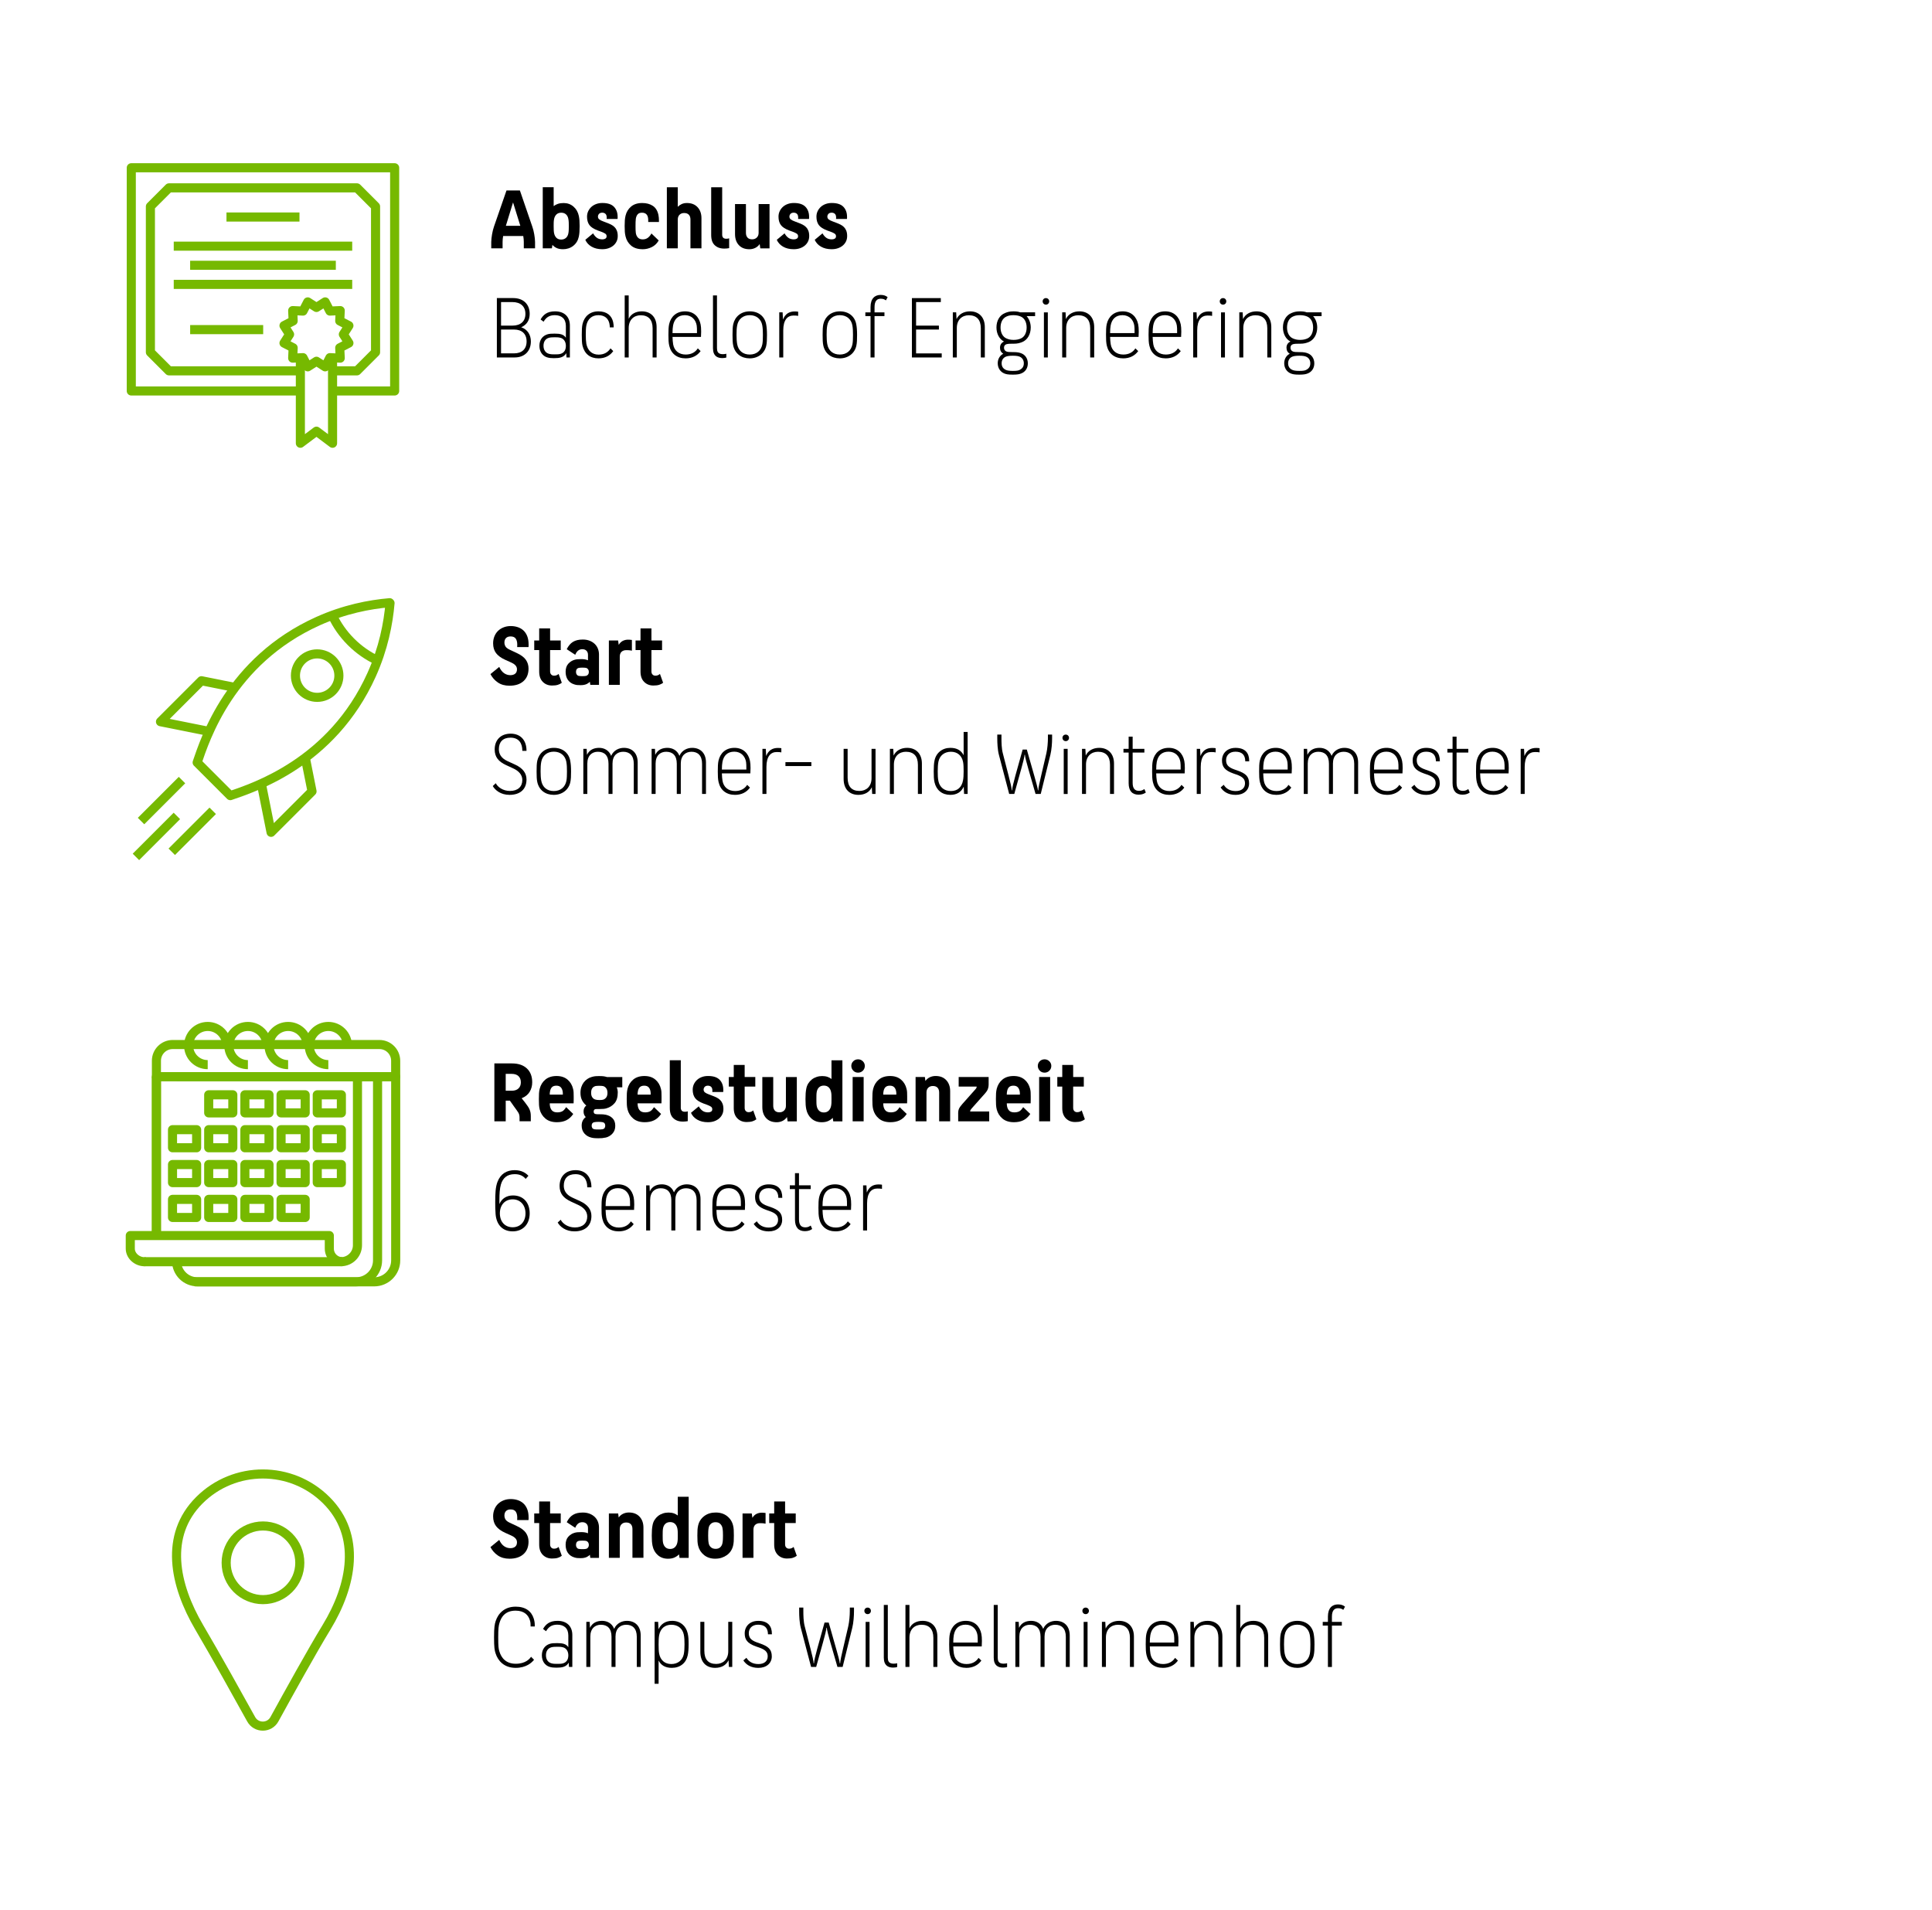 <?xml version="1.0" encoding="UTF-8"?>
<svg id="Ebene_2" data-name="Ebene 2" xmlns="http://www.w3.org/2000/svg" viewBox="0 0 850 840">
  <defs>
    <style>
      .cls-1, .cls-2 {
        fill: #fff;
      }

      .cls-2, .cls-3 {
        stroke: #76b900;
        stroke-linejoin: round;
        stroke-width: 4px;
      }

      .cls-3 {
        fill: none;
      }
    </style>
  </defs>
  <rect class="cls-1" width="1700" height="840"/>
  <g>
    <rect class="cls-2" x="57.76" y="73.79" width="115.87" height="98.18"/>
    <path class="cls-2" d="m66.17,154.94v-64.13l8.18-8.18h82.7c3.2,3.2,4.99,4.99,8.18,8.18v64.13l-8.18,8.18h-82.7c-3.2-3.2-4.99-4.99-8.18-8.18Z"/>
    <polygon class="cls-2" points="146.31 194.97 139.23 189.66 132.15 194.97 132.15 156.93 146.31 156.93 146.31 194.97"/>
    <polygon class="cls-2" points="139.23 135.24 143.06 132.79 145.14 136.83 149.69 136.62 149.47 141.16 153.51 143.24 151.06 147.07 153.51 150.9 149.47 152.99 149.69 157.53 145.14 157.32 143.06 161.36 139.23 158.9 135.4 161.36 133.31 157.32 128.77 157.53 128.98 152.99 124.95 150.9 127.4 147.07 124.95 143.24 128.98 141.16 128.77 136.62 133.31 136.83 135.4 132.79 139.23 135.24"/>
    <line class="cls-3" x1="76.44" y1="108.28" x2="154.96" y2="108.28"/>
    <line class="cls-3" x1="83.65" y1="116.69" x2="147.75" y2="116.69"/>
    <line class="cls-3" x1="83.66" y1="144.99" x2="115.79" y2="144.99"/>
    <line class="cls-3" x1="99.64" y1="95.46" x2="131.76" y2="95.46"/>
    <line class="cls-3" x1="76.44" y1="125.09" x2="154.96" y2="125.09"/>
  </g>
  <g>
    <path class="cls-3" d="m101.32,349.97c10.07-3.48,44.71-14.41,62.17-53.16,5.21-11.56,7.34-22.56,8.11-31.54l-.16-.16c-8.98.77-19.97,2.9-31.54,8.11-38.75,17.46-49.68,52.1-53.16,62.17l14.58,14.58h0Z"/>
    <g>
      <polyline class="cls-3" points="103.54 302.42 88.63 299.43 70.61 317.45 92.13 321.76"/>
      <polyline class="cls-3" points="114.96 344.59 119.26 366.11 137.28 348.09 134.3 333.18"/>
    </g>
    <g>
      <line class="cls-3" x1="77.82" y1="358.9" x2="59.8" y2="376.92"/>
      <line class="cls-3" x1="93.59" y1="356.65" x2="75.57" y2="374.67"/>
      <line class="cls-3" x1="80.07" y1="343.13" x2="62.05" y2="361.15"/>
    </g>
    <circle class="cls-3" cx="139.54" cy="297.18" r="9.56"/>
    <path class="cls-3" d="m146.21,270.66c1.98,4.22,4.71,8.17,8.2,11.66s7.44,6.22,11.66,8.2"/>
  </g>
  <g>
    <path class="cls-3" d="m75.96,459.45h90.98c3.94,0,7.14,3.2,7.14,7.14v7.01h-105.26v-7.01c0-3.94,3.2-7.14,7.14-7.14Z"/>
    <path class="cls-3" d="m63.51,554.98h86.49c4.02,0,7.27-3.26,7.27-7.27v-74.1h-88.45v69.88"/>
    <path class="cls-3" d="m85.63,563.83h79.02c5.21,0,9.44-4.22,9.44-9.44v-80.79h-88.45"/>
    <path class="cls-3" d="m77.66,554.61c0,5.09,4.12,9.21,9.21,9.21h69.8c5.21,0,9.44-4.22,9.44-9.44v-80.79h-88.45"/>
    <g>
      <rect class="cls-3" x="91.82" y="481.56" width="10.61" height="7.96"/>
      <rect class="cls-3" x="107.74" y="481.56" width="10.61" height="7.96"/>
      <rect class="cls-3" x="123.66" y="481.56" width="10.61" height="7.96"/>
      <rect class="cls-3" x="139.58" y="481.56" width="10.61" height="7.96"/>
    </g>
    <g>
      <rect class="cls-3" x="75.9" y="496.9" width="10.61" height="7.96"/>
      <rect class="cls-3" x="91.82" y="496.9" width="10.61" height="7.96"/>
      <rect class="cls-3" x="107.74" y="496.9" width="10.61" height="7.96"/>
      <rect class="cls-3" x="123.66" y="496.9" width="10.61" height="7.96"/>
      <rect class="cls-3" x="139.58" y="496.9" width="10.61" height="7.96"/>
    </g>
    <g>
      <rect class="cls-3" x="75.9" y="512.23" width="10.61" height="7.96"/>
      <rect class="cls-3" x="91.82" y="512.23" width="10.61" height="7.96"/>
      <rect class="cls-3" x="107.74" y="512.23" width="10.61" height="7.96"/>
      <rect class="cls-3" x="123.66" y="512.23" width="10.61" height="7.96"/>
      <rect class="cls-3" x="139.58" y="512.23" width="10.61" height="7.96"/>
    </g>
    <g>
      <rect class="cls-3" x="75.9" y="527.56" width="10.61" height="7.96"/>
      <rect class="cls-3" x="91.82" y="527.56" width="10.61" height="7.96"/>
      <rect class="cls-3" x="107.74" y="527.56" width="10.61" height="7.96"/>
      <rect class="cls-3" x="123.66" y="527.56" width="10.61" height="7.96"/>
    </g>
    <path class="cls-3" d="m63.07,554.98h.44c-3.18,0-6.19-2.57-6.19-5.75v-5.75h87.57v5.75c0,3.18,2.57,5.75,5.75,5.75h0"/>
    <line class="cls-3" x1="68.82" y1="473.6" x2="68.82" y2="543.48"/>
    <path class="cls-3" d="m91.38,468.3c-4.64,0-8.4-3.76-8.4-8.4s3.76-8.4,8.4-8.4,8.4,3.76,8.4,8.4"/>
    <path class="cls-3" d="m109.07,468.3c-4.64,0-8.4-3.76-8.4-8.4s3.76-8.4,8.4-8.4,8.4,3.76,8.4,8.4"/>
    <path class="cls-3" d="m126.76,468.3c-4.64,0-8.4-3.76-8.4-8.4s3.76-8.4,8.4-8.4,8.4,3.76,8.4,8.4"/>
    <path class="cls-3" d="m144.45,468.3c-4.64,0-8.4-3.76-8.4-8.4s3.76-8.4,8.4-8.4,8.4,3.76,8.4,8.4"/>
  </g>
  <g>
    <path class="cls-3" d="m143.61,659.93h0c15.44,15.44,11.37,37.28,0,55.93-6.28,10.3-16.67,29.07-22.87,40.36-2.21,4.04-8,4.05-10.23.02-5.83-10.54-15.47-27.86-22.83-40.38-11.07-18.83-15.44-40.48,0-55.93h0c15.44-15.44,40.48-15.44,55.93,0h0Z"/>
    <circle class="cls-3" cx="115.7" cy="687.42" r="16.2"/>
  </g>
  <g>
    <path d="m221.12,109.23h-4.99v-2.81c0-.47.03-.99.1-1.56.06-.57.15-1.16.25-1.77.1-.61.23-1.21.37-1.79.14-.58.31-1.14.49-1.66l5.5-15.87h5.89l5.46,15.91c.18.49.34,1.03.49,1.62.14.58.27,1.18.37,1.79.1.61.19,1.2.25,1.77.06.57.1,1.09.1,1.56v2.81h-4.95v-2.81c0-.36-.02-.78-.06-1.25-.04-.47-.1-.92-.18-1.36h-8.85c-.08.44-.14.9-.18,1.36-.04.47-.06.88-.06,1.25v2.81Zm4.6-20.2l-3.16,10.3h6.36l-3.2-10.3Z"/>
    <path d="m247.64,109.62c-1.09,0-2.01-.18-2.75-.53-.74-.35-1.36-.81-1.85-1.38l-.23,1.52h-4.02v-26.87h4.8v8.31c.52-.42,1.14-.75,1.85-.99.71-.25,1.55-.37,2.52-.37,1.72,0,3.17.53,4.37,1.58,1.2,1.05,1.98,2.42,2.34,4.11.13.68.22,1.32.27,1.93.05.61.08,1.45.08,2.52s-.03,1.94-.08,2.61c-.05.68-.14,1.34-.27,1.99-.36,1.72-1.18,3.07-2.46,4.08-1.27,1-2.8,1.5-4.56,1.5Zm-.74-4.25c.86,0,1.56-.25,2.11-.74.55-.49.9-1.17,1.05-2.03.08-.39.13-.86.16-1.4.03-.55.04-1.12.04-1.72s-.01-1.18-.04-1.75c-.03-.57-.09-1.08-.19-1.52-.16-.81-.5-1.45-1.03-1.93-.53-.48-1.23-.72-2.09-.72s-1.55.25-2.07.74c-.52.49-.87,1.14-1.05,1.95-.1.49-.16,1.01-.18,1.54-.01.53-.02,1.1-.02,1.7s.01,1.2.04,1.81c.03.61.09,1.1.19,1.46.18.78.53,1.41,1.03,1.89.51.48,1.19.72,2.05.72Z"/>
    <path d="m266.91,97.96c.7.26,1.35.54,1.95.84.6.3,1.11.67,1.54,1.11.43.44.77.97,1.01,1.6s.37,1.39.37,2.3c0,.86-.16,1.64-.49,2.34-.33.7-.79,1.31-1.4,1.83-.61.52-1.33.92-2.16,1.21s-1.75.43-2.77.43c-1.82,0-3.37-.37-4.66-1.11-1.29-.74-2.22-1.75-2.79-3.02l3.43-2.85c.47.86,1.03,1.51,1.68,1.97.65.46,1.46.68,2.42.68.52,0,.96-.11,1.31-.33.35-.22.53-.57.53-1.03,0-.49-.18-.87-.55-1.13-.36-.26-.96-.55-1.79-.86l-1.52-.55c-1.79-.68-3.04-1.48-3.72-2.42-.69-.94-1.03-2.16-1.03-3.67,0-.86.17-1.65.51-2.38.34-.73.81-1.37,1.4-1.91s1.31-.97,2.13-1.27c.82-.3,1.72-.45,2.71-.45,2.34,0,4.04.56,5.11,1.68,1.07,1.12,1.6,2.59,1.6,4.41v.47c0,.16-.01.31-.04.47h-4.8c.03-.18.04-.38.04-.58,0-.78-.18-1.34-.55-1.68-.36-.34-.85-.51-1.44-.51s-1.09.18-1.4.53-.47.75-.47,1.19c0,.52.2.94.6,1.25.4.31,1.01.61,1.81.9l1.44.55Z"/>
    <path d="m282.7,109.62c-2.11,0-3.78-.53-5.03-1.58-1.25-1.05-2.07-2.41-2.46-4.08-.16-.65-.26-1.3-.31-1.95-.05-.65-.08-1.51-.08-2.57s.03-1.92.08-2.57c.05-.65.16-1.31.31-1.99.39-1.64,1.2-2.98,2.44-4.02,1.23-1.04,2.87-1.56,4.89-1.56,1.87,0,3.43.42,4.68,1.25,1.25.83,2.07,2.16,2.46,3.98.16.78.23,1.63.23,2.54v.58h-4.72v-.9c0-.1-.01-.31-.04-.62-.18-1.72-1.09-2.57-2.73-2.57-.83,0-1.46.24-1.87.72-.42.48-.69,1.14-.82,1.97-.05.36-.08.85-.1,1.44-.01.6-.02,1.18-.02,1.75s0,1.16.02,1.68c.01.52.04.96.1,1.33.13.86.44,1.55.94,2.07.49.52,1.2.78,2.11.78s1.68-.25,2.3-.74c.62-.49,1.13-1.12,1.52-1.87l3.2,3.08c-.73,1.3-1.74,2.27-3.02,2.91-1.29.64-2.65.96-4.08.96Z"/>
    <path d="m298.19,109.23h-4.8v-26.87h4.8v8.62c.44-.47.99-.86,1.66-1.19.66-.32,1.45-.49,2.36-.49,1.98,0,3.54.61,4.68,1.83,1.14,1.22,1.72,2.83,1.72,4.84v13.26h-4.84v-12.64c0-.91-.23-1.62-.7-2.13-.47-.51-1.16-.76-2.07-.76-.83,0-1.51.25-2.03.76-.52.51-.78,1.22-.78,2.13v12.64Z"/>
    <path d="m317.72,103.27c0,.42.09.77.27,1.05.26.47.78.7,1.56.7.29,0,.53-.02.74-.06.21-.04.38-.08.51-.14v4.33c-.29.05-.62.1-1.01.14s-.77.06-1.13.06c-1.33,0-2.44-.27-3.33-.82-.9-.55-1.54-1.27-1.93-2.18-.18-.44-.31-.92-.39-1.42-.08-.51-.12-1.02-.12-1.54v-21.02h4.84v20.9Z"/>
    <path d="m334.22,107.36c-.52.75-1.18,1.32-1.97,1.7-.79.38-1.64.57-2.55.57-1.98,0-3.52-.6-4.64-1.81-1.12-1.21-1.68-2.84-1.68-4.89v-13.18h4.8v12.67c0,.86.23,1.55.68,2.07.45.52,1.14.78,2.05.78.83,0,1.51-.26,2.05-.78.53-.52.8-1.21.8-2.07v-12.67h4.8v19.5h-4.06l-.27-1.87Z"/>
    <path d="m351.15,97.96c.7.26,1.35.54,1.95.84.6.3,1.11.67,1.54,1.11.43.44.77.97,1.01,1.6s.37,1.39.37,2.3c0,.86-.16,1.64-.49,2.34-.33.7-.79,1.31-1.4,1.83-.61.52-1.33.92-2.16,1.21s-1.75.43-2.77.43c-1.82,0-3.37-.37-4.66-1.11-1.29-.74-2.22-1.75-2.79-3.02l3.43-2.85c.47.86,1.03,1.51,1.68,1.97.65.46,1.46.68,2.42.68.52,0,.96-.11,1.31-.33.35-.22.53-.57.53-1.03,0-.49-.18-.87-.55-1.13-.36-.26-.96-.55-1.79-.86l-1.52-.55c-1.79-.68-3.04-1.48-3.72-2.42-.69-.94-1.03-2.16-1.03-3.67,0-.86.17-1.65.51-2.38.34-.73.81-1.37,1.4-1.91s1.31-.97,2.13-1.27c.82-.3,1.72-.45,2.71-.45,2.34,0,4.04.56,5.11,1.68,1.07,1.12,1.6,2.59,1.6,4.41v.47c0,.16-.01.31-.04.47h-4.8c.03-.18.04-.38.04-.58,0-.78-.18-1.34-.55-1.68-.36-.34-.85-.51-1.44-.51s-1.09.18-1.4.53-.47.75-.47,1.19c0,.52.2.94.6,1.25.4.31,1.01.61,1.81.9l1.44.55Z"/>
    <path d="m367.84,97.96c.7.26,1.35.54,1.95.84.6.3,1.11.67,1.54,1.11.43.44.77.97,1.01,1.6s.37,1.39.37,2.3c0,.86-.16,1.64-.49,2.34-.33.7-.79,1.31-1.4,1.83-.61.52-1.33.92-2.16,1.21s-1.75.43-2.77.43c-1.82,0-3.37-.37-4.66-1.11-1.29-.74-2.22-1.75-2.79-3.02l3.43-2.85c.47.86,1.03,1.51,1.68,1.97.65.46,1.46.68,2.42.68.52,0,.96-.11,1.31-.33.35-.22.53-.57.53-1.03,0-.49-.18-.87-.55-1.13-.36-.26-.96-.55-1.79-.86l-1.52-.55c-1.79-.68-3.04-1.48-3.72-2.42-.69-.94-1.03-2.16-1.03-3.67,0-.86.17-1.65.51-2.38.34-.73.81-1.37,1.4-1.91s1.31-.97,2.13-1.27c.82-.3,1.72-.45,2.71-.45,2.34,0,4.04.56,5.11,1.68,1.07,1.12,1.6,2.59,1.6,4.41v.47c0,.16-.01.31-.04.47h-4.8c.03-.18.04-.38.04-.58,0-.78-.18-1.34-.55-1.68-.36-.34-.85-.51-1.44-.51s-1.09.18-1.4.53-.47.75-.47,1.19c0,.52.2.94.6,1.25.4.31,1.01.61,1.81.9l1.44.55Z"/>
    <path d="m218.6,157.23v-26.12h7.16c4.56,0,7.28,2.76,7.28,6.96,0,2.68-1.2,4.76-3.72,5.88,2.8.96,4.24,3.36,4.24,6.24,0,4.24-2.76,7.04-7.12,7.04h-7.84Zm1.84-24.36v10.36h5c3.6,0,5.72-1.88,5.72-5.16s-2.12-5.2-5.72-5.2h-5Zm0,12.08v10.48h5.72c3.4,0,5.52-1.84,5.52-5.24s-2.12-5.24-5.52-5.24h-5.72Z"/>
    <path d="m243.76,157.55c-1.28,0-2.12-.08-3.04-.36-1.96-.6-3.4-2.4-3.4-5.08s1.44-4.4,3.48-5.04c.84-.28,1.88-.32,3.2-.32s2.12.08,2.96.32c.92.28,1.52.76,2,1.48v-5.16c0-3.24-1.96-4.76-4.88-4.76-2.56,0-3.92,1.16-4.92,2.88l-1.32-1c1.16-2,2.8-3.56,6.36-3.56,4.12,0,6.52,2.4,6.52,6.24v14.04h-1.48l-.12-1.88c-.52.92-1.28,1.52-2.28,1.84-.88.28-1.8.36-3.08.36Zm2.92-1.92c1.52-.48,2.28-1.68,2.28-3.52s-.96-3.16-2.36-3.52c-.92-.24-1.6-.24-2.56-.24s-1.92.04-2.56.24c-1.52.44-2.36,1.68-2.36,3.52s.92,3.12,2.4,3.52c.88.24,1.6.24,2.56.24s1.88,0,2.6-.24Z"/>
    <path d="m256.28,152.07c-.28-1.12-.32-2.8-.32-4.76s.04-3.52.32-4.76c.76-3.32,3.2-5.6,7-5.6s5.84,1.92,6.48,4.72c.2.88.24,1.64.24,2.32h-1.72c0-.44-.04-1.2-.2-1.8-.52-2.12-2.04-3.56-4.84-3.56s-4.72,1.68-5.28,4.56c-.2,1-.24,2.56-.24,4.12s.08,2.92.24,3.88c.56,3,2.48,4.8,5.4,4.8,2.4,0,4.12-1.04,5.24-2.76l1.2,1.2c-1.44,2.04-3.64,3.2-6.48,3.2-3.72,0-6.16-2-7.04-5.56Z"/>
    <path d="m276.6,157.23h-1.76v-27.28h1.76v10.28c1.04-2.24,3.28-3.28,5.76-3.28,3.84,0,6.52,2.44,6.52,6.92v13.36h-1.76v-12.84c0-3.8-1.88-5.72-5.24-5.72-2.92,0-5.28,1.92-5.28,5.64v12.92Z"/>
    <path d="m301.64,157.63c-3.8,0-6.4-2.08-7.2-5.56-.32-1.32-.36-2.8-.36-4.76s.04-3.52.32-4.76c.76-3.32,3.2-5.6,7-5.6s6.16,2.36,6.84,5.76c.16.8.24,1.8.24,3.12,0,.72-.04,1.52-.08,2.36h-12.52c.04,1.24.12,2.36.28,3.28.48,2.76,2.52,4.48,5.52,4.48,2.44,0,4.24-1,5.32-2.72l1.24,1.2c-1.48,2.04-3.72,3.2-6.6,3.2Zm-5.76-11.12h10.76v-.68c0-.88,0-2-.12-2.64-.4-2.52-2.2-4.56-5.2-4.56s-4.68,1.76-5.2,4.56c-.16.84-.24,2.04-.24,3.32Z"/>
    <path d="m315.76,154.79c.36.68,1.12,1,2.24,1,.8,0,1.32-.12,1.56-.2v1.68c-.36.12-.96.24-1.76.24-2.12,0-3.2-.84-3.76-2.16-.24-.6-.36-1.44-.36-2.2v-23.2h1.76v23.16c0,.68.08,1.2.32,1.68Z"/>
    <path d="m322.6,152.07c-.28-1.2-.32-2.8-.32-4.76s.04-3.52.32-4.76c.76-3.28,3.44-5.6,7.28-5.6s6.56,2.2,7.2,5.68c.24,1.28.36,2.72.36,4.68s-.04,3.48-.32,4.76c-.72,3.32-3.56,5.56-7.28,5.56s-6.44-2.08-7.24-5.56Zm12.8-.64c.2-1.04.24-2.52.24-4.12s-.04-2.92-.28-4.24c-.52-2.76-2.6-4.44-5.52-4.44s-5,1.72-5.52,4.52c-.24,1.28-.28,2.6-.28,4.16s.08,2.92.28,4.04c.52,2.92,2.56,4.6,5.52,4.6s5-1.68,5.56-4.52Z"/>
    <path d="m342.84,157.23v-19.84h1.48l.16,3.16c1-2.48,2.68-3.56,5.24-3.56.76,0,1.2.08,1.44.12v1.84c-.48-.12-1.12-.16-2.04-.16-2.6,0-4.52,1.84-4.52,6.56v11.88h-1.76Z"/>
    <path d="m362.24,152.07c-.28-1.2-.32-2.8-.32-4.76s.04-3.52.32-4.76c.76-3.28,3.44-5.6,7.28-5.6s6.56,2.2,7.2,5.68c.24,1.28.36,2.72.36,4.68s-.04,3.48-.32,4.76c-.72,3.32-3.56,5.56-7.28,5.56s-6.44-2.08-7.24-5.56Zm12.8-.64c.2-1.04.24-2.52.24-4.12s-.04-2.92-.28-4.24c-.52-2.76-2.6-4.44-5.52-4.44s-5,1.72-5.52,4.52c-.24,1.28-.28,2.6-.28,4.16s.08,2.92.28,4.04c.52,2.92,2.56,4.6,5.52,4.6s5-1.68,5.56-4.52Z"/>
    <path d="m384.76,139.04v18.2h-1.76v-18.2h-2.28v-1.64h2.28v-2.32c0-3.8,1.92-5.36,4.44-5.36,1.44,0,2.36.4,3.08,1l-.76,1.4c-.6-.44-1.16-.72-2.32-.72-1.6,0-2.68,1-2.68,3.72v2.28h4.36v1.64h-4.36Z"/>
    <path d="m401.2,131.12h12.72v1.76h-10.88v10.36h10.04v1.72h-10.04v10.48h11.28v1.8h-13.12v-26.12Z"/>
    <path d="m420.96,157.23h-1.76v-19.84h1.48l.16,2.96c1.04-2.24,3.32-3.4,5.92-3.4,3.8,0,6.52,2.44,6.52,6.92v13.36h-1.76v-12.84c0-3.8-1.88-5.72-5.28-5.72-2.92,0-5.28,1.92-5.28,5.64v12.92Z"/>
    <path d="m445.6,164.79c-2.2,0-2.96-.2-3.76-.52-1.76-.72-2.88-2.4-2.88-4.48,0-1.92.96-3.44,2.44-4.2-.92-.52-1.44-1.44-1.44-2.64,0-1.28.64-2.24,1.76-2.72-2.04-1.04-3.32-3.4-3.32-6.2,0-3,1.4-5.36,3.72-6.32,1.08-.44,2-.76,3.8-.76,1.32,0,2.2.16,2.96.44h6.52v1.68h-3.72c1.12,1.24,1.8,3,1.8,5,0,3-1.48,5.48-3.76,6.4-1.04.4-2,.72-3.8.72h-.76c-1.2,0-1.76.04-2.32.2-.8.24-1.12.84-1.12,1.56,0,.76.36,1.4,1.12,1.68.56.2,1.36.24,2.4.24h.36c2.16,0,2.92.24,3.68.52,1.76.64,2.92,2.32,2.92,4.44s-1.12,3.76-2.92,4.44c-.72.28-1.52.52-3.68.52Zm3.48-15.88c1.72-.72,2.6-2.64,2.6-4.84s-.84-4.08-2.6-4.84c-.84-.36-1.88-.6-3.16-.6-1.36,0-2.28.2-3.12.6-1.76.8-2.6,2.64-2.6,4.84s.92,4.08,2.6,4.8c.8.36,1.76.64,3.12.64s2.32-.24,3.16-.6Zm-.56,13.84c1.36-.64,1.92-1.6,1.92-2.96s-.68-2.44-1.88-2.92c-.48-.2-1.28-.4-2.96-.4s-2.52.2-3.04.4c-1.2.48-1.88,1.56-1.88,2.92s.6,2.36,1.88,2.92c.52.24,1.32.44,3.04.44s2.44-.16,2.92-.4Z"/>
    <path d="m458.72,132.56c0-.8.6-1.44,1.44-1.44s1.44.64,1.44,1.44-.6,1.44-1.44,1.44-1.44-.68-1.44-1.44Zm.56,24.68v-19.84h1.72v19.84h-1.72Z"/>
    <path d="m469.08,157.23h-1.76v-19.84h1.48l.16,2.96c1.04-2.24,3.32-3.4,5.92-3.4,3.8,0,6.52,2.44,6.52,6.92v13.36h-1.76v-12.84c0-3.8-1.88-5.72-5.28-5.72-2.92,0-5.28,1.92-5.28,5.64v12.92Z"/>
    <path d="m494.16,157.63c-3.8,0-6.4-2.08-7.2-5.56-.32-1.32-.36-2.8-.36-4.76s.04-3.52.32-4.76c.76-3.32,3.2-5.6,7-5.6s6.16,2.36,6.84,5.76c.16.8.24,1.8.24,3.12,0,.72-.04,1.52-.08,2.36h-12.52c.04,1.24.12,2.36.28,3.28.48,2.76,2.52,4.48,5.52,4.48,2.44,0,4.24-1,5.32-2.72l1.24,1.2c-1.48,2.04-3.72,3.2-6.6,3.2Zm-5.76-11.12h10.76v-.68c0-.88,0-2-.12-2.64-.4-2.52-2.2-4.56-5.2-4.56s-4.68,1.76-5.2,4.56c-.16.84-.24,2.04-.24,3.32Z"/>
    <path d="m512.88,157.63c-3.8,0-6.4-2.08-7.2-5.56-.32-1.32-.36-2.8-.36-4.76s.04-3.52.32-4.76c.76-3.32,3.2-5.6,7-5.6s6.16,2.36,6.84,5.76c.16.8.24,1.8.24,3.12,0,.72-.04,1.52-.08,2.36h-12.52c.04,1.24.12,2.36.28,3.28.48,2.76,2.52,4.48,5.52,4.48,2.44,0,4.24-1,5.32-2.72l1.24,1.2c-1.48,2.04-3.72,3.2-6.6,3.2Zm-5.76-11.12h10.76v-.68c0-.88,0-2-.12-2.64-.4-2.52-2.2-4.56-5.2-4.56s-4.68,1.76-5.2,4.56c-.16.84-.24,2.04-.24,3.32Z"/>
    <path d="m524.96,157.23v-19.84h1.48l.16,3.16c1-2.48,2.68-3.56,5.24-3.56.76,0,1.2.08,1.44.12v1.84c-.48-.12-1.12-.16-2.04-.16-2.6,0-4.52,1.84-4.52,6.56v11.88h-1.76Z"/>
    <path d="m536.64,132.56c0-.8.6-1.44,1.44-1.44s1.44.64,1.44,1.44-.6,1.44-1.44,1.44-1.44-.68-1.44-1.44Zm.56,24.68v-19.84h1.72v19.84h-1.72Z"/>
    <path d="m547,157.23h-1.76v-19.84h1.48l.16,2.96c1.04-2.24,3.32-3.4,5.92-3.4,3.8,0,6.52,2.44,6.52,6.92v13.36h-1.76v-12.84c0-3.8-1.88-5.72-5.28-5.72-2.92,0-5.28,1.92-5.28,5.64v12.92Z"/>
    <path d="m571.64,164.79c-2.2,0-2.96-.2-3.76-.52-1.76-.72-2.88-2.4-2.88-4.48,0-1.92.96-3.44,2.44-4.2-.92-.52-1.44-1.44-1.44-2.64,0-1.28.64-2.24,1.76-2.72-2.04-1.04-3.32-3.4-3.32-6.2,0-3,1.4-5.36,3.72-6.32,1.08-.44,2-.76,3.8-.76,1.32,0,2.2.16,2.96.44h6.52v1.68h-3.72c1.12,1.24,1.8,3,1.8,5,0,3-1.48,5.48-3.76,6.4-1.04.4-2,.72-3.8.72h-.76c-1.2,0-1.76.04-2.32.2-.8.24-1.12.84-1.12,1.56,0,.76.36,1.4,1.12,1.68.56.2,1.36.24,2.4.24h.36c2.16,0,2.92.24,3.68.52,1.76.64,2.92,2.32,2.92,4.44s-1.12,3.76-2.92,4.44c-.72.28-1.52.52-3.68.52Zm3.48-15.88c1.72-.72,2.6-2.64,2.6-4.84s-.84-4.08-2.6-4.84c-.84-.36-1.88-.6-3.16-.6-1.36,0-2.28.2-3.12.6-1.76.8-2.6,2.64-2.6,4.84s.92,4.08,2.6,4.8c.8.36,1.76.64,3.12.64s2.32-.24,3.16-.6Zm-.56,13.84c1.36-.64,1.92-1.6,1.92-2.96s-.68-2.44-1.88-2.92c-.48-.2-1.28-.4-2.96-.4s-2.52.2-3.04.4c-1.2.48-1.88,1.56-1.88,2.92s.6,2.36,1.88,2.92c.52.24,1.32.44,3.04.44s2.44-.16,2.92-.4Z"/>
  </g>
  <g>
    <path d="m224.13,301.62c-2,0-3.7-.47-5.09-1.42-1.39-.95-2.48-2.18-3.26-3.69l3.86-3.16c.6,1.27,1.31,2.2,2.15,2.77.83.57,1.74.86,2.73.86.91,0,1.62-.22,2.15-.66.52-.44.78-1.08.78-1.91,0-.7-.24-1.3-.72-1.79-.48-.49-1.06-.88-1.74-1.17l-2.69-1.21c-1.85-.83-3.2-1.82-4.06-2.96-.86-1.14-1.29-2.57-1.29-4.29,0-1.12.19-2.15.57-3.08.38-.94.9-1.74,1.58-2.4.68-.66,1.49-1.18,2.46-1.56.96-.38,2.01-.57,3.16-.57,1.04,0,2.03.15,2.98.45.95.3,1.79.77,2.52,1.42.73.65,1.3,1.5,1.72,2.53.42,1.04.62,2.29.62,3.74v.53c0,.17-.01.36-.04.57h-4.99c.03-.36.04-.71.04-1.05,0-1.12-.22-2-.66-2.65-.44-.65-1.2-.98-2.26-.98-.88,0-1.56.24-2.03.72-.47.48-.7,1.14-.7,1.97,0,.6.15,1.16.45,1.68.3.52.9,1,1.81,1.44l3.24,1.52c1.85.86,3.16,1.85,3.94,2.96.78,1.12,1.17,2.41,1.17,3.86,0,2.37-.75,4.21-2.24,5.54-1.5,1.33-3.54,1.99-6.14,1.99Z"/>
    <path d="m245.42,301.23c-.68.21-1.52.31-2.54.31-1.64,0-2.99-.53-4.06-1.6-1.07-1.07-1.6-2.57-1.6-4.52v-9.48h-2.18v-4.21h2.18v-5.3h4.8v5.3h4.68v4.21h-4.68v9.36c0,.6.16,1.07.49,1.4.32.34.75.51,1.27.51.78,0,1.44-.26,1.99-.78l1.4,3.9c-.49.39-1.08.69-1.75.9Z"/>
    <path d="m258.83,300.45c-.34.29-.8.51-1.38.68-.58.17-1.23.25-1.93.25s-1.2-.02-1.58-.06-.77-.12-1.19-.25c-1.25-.36-2.21-1.03-2.89-1.99-.68-.96-1.01-2.16-1.01-3.59s.38-2.65,1.15-3.51c.77-.86,1.68-1.44,2.75-1.75.42-.13.86-.21,1.33-.25s1.04-.06,1.72-.06c1.12,0,2.08.17,2.89.51v-2.38c0-.78-.23-1.39-.68-1.83-.46-.44-1.06-.66-1.81-.66-.68,0-1.27.18-1.77.55-.51.36-.96,1-1.35,1.91l-3.74-2.46c.36-.73.77-1.36,1.21-1.89.44-.53.95-.98,1.52-1.33.57-.35,1.21-.61,1.93-.78.71-.17,1.53-.25,2.44-.25,1.12,0,2.12.18,3,.53s1.63.83,2.24,1.42c.61.6,1.07,1.29,1.38,2.09.31.79.47,1.63.47,2.52v13.38h-3.82l-.2-1.37c-.13.13-.25.24-.35.33-.1.09-.21.18-.31.25Zm-2.61-3.04c.31,0,.61,0,.9-.02.29-.01.53-.05.74-.1.34-.08.62-.27.86-.58s.35-.69.35-1.13c0-.47-.11-.86-.33-1.17-.22-.31-.5-.52-.84-.62-.21-.05-.47-.08-.78-.1-.31-.01-.61-.02-.9-.02s-.58,0-.88.02c-.3.01-.55.05-.76.1-.78.21-1.17.81-1.17,1.79,0,.44.11.82.33,1.13.22.31.5.51.84.58.23.05.49.08.78.1.29.01.57.02.86.02Z"/>
    <path d="m272.68,301.23h-4.8v-19.5h4.06l.27,1.91c.52-.83,1.13-1.42,1.83-1.76.7-.34,1.46-.51,2.26-.51.18,0,.42,0,.72.02.3.01.63.05.99.1v4.72c-.6-.13-1.11-.2-1.52-.21-.42-.01-.75-.02-1.01-.02-.83,0-1.51.24-2.03.72-.52.48-.78,1.22-.78,2.2v12.32Z"/>
    <path d="m290,301.23c-.68.21-1.52.31-2.54.31-1.64,0-2.99-.53-4.06-1.6-1.07-1.07-1.6-2.57-1.6-4.52v-9.48h-2.18v-4.21h2.18v-5.3h4.8v5.3h4.68v4.21h-4.68v9.36c0,.6.16,1.07.49,1.4.32.34.75.51,1.27.51.78,0,1.44-.26,1.99-.78l1.4,3.9c-.49.39-1.08.69-1.75.9Z"/>
    <path d="m216.8,345.75l1.32-1.24c.8,1.6,3.04,3.4,6.24,3.4,3.48,0,5.44-1.88,5.44-4.8,0-2.36-1.64-4.04-4-5.12l-3.12-1.44c-3.36-1.56-5.04-3.56-5.04-6.88,0-4.24,2.72-6.96,7.04-6.96s6.96,2.88,6.96,7.44v.12h-1.84v-.12c0-2.96-1.32-5.68-5.2-5.68-3.36,0-5.12,1.88-5.12,5.08,0,1.76.72,3.84,3.8,5.24l3.4,1.56c3.36,1.56,4.96,3.72,4.96,6.52,0,4.4-2.92,6.76-7.48,6.76-3.84,0-6.32-2.04-7.36-3.88Z"/>
    <path d="m236.4,344.07c-.28-1.2-.32-2.8-.32-4.76s.04-3.52.32-4.76c.76-3.28,3.44-5.6,7.28-5.6s6.56,2.2,7.2,5.68c.24,1.28.36,2.72.36,4.68s-.04,3.48-.32,4.76c-.72,3.32-3.56,5.56-7.28,5.56s-6.44-2.08-7.24-5.56Zm12.8-.64c.2-1.04.24-2.52.24-4.12s-.04-2.92-.28-4.24c-.52-2.76-2.6-4.44-5.52-4.44s-5,1.72-5.52,4.52c-.24,1.28-.28,2.6-.28,4.16s.08,2.92.28,4.04c.52,2.92,2.56,4.6,5.52,4.6s5-1.68,5.56-4.52Z"/>
    <path d="m258.4,349.23h-1.76v-19.84h1.48l.12,2.64c1.12-2.36,3.24-3.08,5.36-3.08s4.32,1,5.28,3.52c1.12-2.56,3.56-3.52,5.6-3.52,3.56,0,6.08,2.24,6.08,6.44v13.84h-1.72v-13.28c0-3.64-1.88-5.28-4.64-5.28-2.6,0-4.72,1.64-4.72,5.2v13.36h-1.76v-13.28c0-3.64-1.8-5.28-4.68-5.28-2.56,0-4.64,1.64-4.64,5.2v13.36Z"/>
    <path d="m288.44,349.23h-1.76v-19.84h1.48l.12,2.64c1.12-2.36,3.24-3.08,5.36-3.08s4.32,1,5.28,3.52c1.12-2.56,3.56-3.52,5.6-3.52,3.56,0,6.08,2.24,6.08,6.44v13.84h-1.72v-13.28c0-3.64-1.88-5.28-4.64-5.28-2.6,0-4.72,1.64-4.72,5.2v13.36h-1.76v-13.28c0-3.64-1.8-5.28-4.68-5.28-2.56,0-4.64,1.64-4.64,5.2v13.36Z"/>
    <path d="m323.36,349.63c-3.8,0-6.4-2.08-7.2-5.56-.32-1.32-.36-2.8-.36-4.76s.04-3.52.32-4.76c.76-3.32,3.2-5.6,7-5.6s6.16,2.36,6.84,5.76c.16.8.24,1.8.24,3.12,0,.72-.04,1.52-.08,2.36h-12.52c.04,1.24.12,2.36.28,3.28.48,2.76,2.52,4.48,5.52,4.48,2.44,0,4.24-1,5.32-2.72l1.24,1.2c-1.48,2.04-3.72,3.2-6.6,3.2Zm-5.76-11.12h10.76v-.68c0-.88,0-2-.12-2.64-.4-2.52-2.2-4.56-5.2-4.56s-4.68,1.76-5.2,4.56c-.16.84-.24,2.04-.24,3.32Z"/>
    <path d="m335.44,349.23v-19.84h1.48l.16,3.16c1-2.48,2.68-3.56,5.24-3.56.76,0,1.2.08,1.44.12v1.84c-.48-.12-1.12-.16-2.04-.16-2.6,0-4.52,1.84-4.52,6.56v11.88h-1.76Z"/>
    <path d="m345.56,335.24h11.4v1.72h-11.4v-1.72Z"/>
    <path d="m383.56,346.27c-1.04,2.24-3.2,3.36-5.92,3.36-3.84,0-6.48-2.44-6.48-7.04v-13.2h1.76v12.68c0,3.92,1.8,5.84,5.2,5.84,2.96,0,5.32-1.92,5.32-5.6v-12.92h1.76v19.84h-1.48l-.16-2.96Z"/>
    <path d="m393.28,349.23h-1.76v-19.84h1.48l.16,2.96c1.04-2.24,3.32-3.4,5.92-3.4,3.8,0,6.52,2.44,6.52,6.92v13.36h-1.76v-12.84c0-3.8-1.88-5.72-5.28-5.72-2.92,0-5.28,1.92-5.28,5.64v12.92Z"/>
    <path d="m424,346.03c-1.04,2.24-2.92,3.6-5.88,3.6-3.64,0-6.16-2.08-6.96-5.48-.32-1.32-.36-2.88-.36-4.84s.08-3.56.36-4.84c.72-3.36,3.44-5.52,6.96-5.52,2.96,0,4.8,1.2,5.84,3.24v-10.24h1.76v27.28h-1.56l-.16-3.2Zm-.32-2.72c.2-.96.28-2.4.28-4s-.04-3.12-.24-4.12c-.56-2.88-2.52-4.52-5.36-4.52s-4.92,1.64-5.48,4.32c-.24,1.12-.32,2.76-.32,4.32s.04,3.08.32,4.32c.56,2.64,2.56,4.32,5.48,4.32s4.76-1.68,5.32-4.64Z"/>
    <path d="m444,349.23l-4.52-17.2c-.6-2.28-.72-5.24-.72-7.28v-1.64h1.84v1.64c0,1.68.04,4.48.6,6.6l2.56,9.92c.68,2.6,1.36,5.4,1.36,6.36h.16c.04-1,.68-3.72,1.4-6.28l3.24-11.64h1.84l3.32,11.68c.72,2.52,1.52,5.4,1.56,6.24h.16c0-1,.64-3.76,1.24-6.32l2.32-9.96c.48-2.12.68-4.92.68-6.6v-1.64h1.84v1.64c0,2.04-.2,5-.76,7.28l-4.24,17.2h-2.28l-3.16-10.96c-.72-2.56-1.52-5.44-1.52-6.28h-.16c0,.8-.76,3.72-1.48,6.28l-3.04,10.96h-2.24Z"/>
    <path d="m467.44,324.56c0-.8.6-1.44,1.44-1.44s1.44.64,1.44,1.44-.6,1.44-1.44,1.44-1.44-.68-1.44-1.44Zm.56,24.68v-19.84h1.72v19.84h-1.72Z"/>
    <path d="m477.8,349.23h-1.76v-19.84h1.48l.16,2.96c1.04-2.24,3.32-3.4,5.92-3.4,3.8,0,6.52,2.44,6.52,6.92v13.36h-1.76v-12.84c0-3.8-1.88-5.72-5.28-5.72-2.92,0-5.28,1.92-5.28,5.64v12.92Z"/>
    <path d="m500.92,349.55c-2.76,0-4.36-1.64-4.36-5.08v-13.44h-2.28v-1.64h2.28v-5.36h1.76v5.36h5.16v1.64h-5.16v13.32c0,2.56,1.04,3.52,2.8,3.52,1.12,0,1.72-.36,2.36-.8l.64,1.52c-.68.52-1.68.96-3.2.96Z"/>
    <path d="m514.44,349.63c-3.8,0-6.4-2.08-7.2-5.56-.32-1.32-.36-2.8-.36-4.76s.04-3.52.32-4.76c.76-3.32,3.2-5.6,7-5.6s6.16,2.36,6.84,5.76c.16.8.24,1.8.24,3.12,0,.72-.04,1.52-.08,2.36h-12.52c.04,1.24.12,2.36.28,3.28.48,2.76,2.52,4.48,5.52,4.48,2.44,0,4.24-1,5.32-2.72l1.24,1.2c-1.48,2.04-3.72,3.2-6.6,3.2Zm-5.76-11.12h10.76v-.68c0-.88,0-2-.12-2.64-.4-2.52-2.2-4.56-5.2-4.56s-4.68,1.76-5.2,4.56c-.16.84-.24,2.04-.24,3.32Z"/>
    <path d="m526.52,349.23v-19.84h1.48l.16,3.16c1-2.48,2.68-3.56,5.24-3.56.76,0,1.2.08,1.44.12v1.84c-.48-.12-1.12-.16-2.04-.16-2.6,0-4.52,1.84-4.52,6.56v11.88h-1.76Z"/>
    <path d="m544.31,338.88c3.64,1.28,5.24,2.56,5.24,5.72,0,2.96-2.32,5.04-5.92,5.04-3.28,0-5.36-1.4-6.6-3.28l1.36-1.16c1,1.64,2.68,2.76,5.28,2.76s4.08-1.32,4.08-3.4c0-1.88-1.04-2.92-3.8-3.88l-1.28-.44c-4-1.4-5.04-3.12-5.04-5.8,0-3.08,2.24-5.48,5.96-5.48,4.32,0,6,2.36,6,5.68v.24h-1.72c-.04-3.04-1.64-4.24-4.36-4.24-2.88,0-4.08,1.88-4.08,3.68,0,1.92.76,3.12,3.72,4.16l1.16.4Z"/>
    <path d="m561.52,349.63c-3.8,0-6.4-2.08-7.2-5.56-.32-1.32-.36-2.8-.36-4.76s.04-3.52.32-4.76c.76-3.32,3.2-5.6,7-5.6s6.16,2.36,6.84,5.76c.16.8.24,1.8.24,3.12,0,.72-.04,1.52-.08,2.36h-12.52c.04,1.24.12,2.36.28,3.28.48,2.76,2.52,4.48,5.52,4.48,2.44,0,4.24-1,5.32-2.72l1.24,1.2c-1.48,2.04-3.72,3.2-6.6,3.2Zm-5.76-11.12h10.76v-.68c0-.88,0-2-.12-2.64-.4-2.52-2.2-4.56-5.2-4.56s-4.68,1.76-5.2,4.56c-.16.84-.24,2.04-.24,3.32Z"/>
    <path d="m575.36,349.23h-1.76v-19.84h1.48l.12,2.64c1.12-2.36,3.24-3.08,5.36-3.08s4.32,1,5.28,3.52c1.12-2.56,3.56-3.52,5.6-3.52,3.56,0,6.08,2.24,6.08,6.44v13.84h-1.72v-13.28c0-3.64-1.88-5.28-4.64-5.28-2.6,0-4.72,1.64-4.72,5.2v13.36h-1.76v-13.28c0-3.64-1.8-5.28-4.68-5.28-2.56,0-4.64,1.64-4.64,5.2v13.36Z"/>
    <path d="m610.27,349.63c-3.8,0-6.4-2.08-7.2-5.56-.32-1.32-.36-2.8-.36-4.76s.04-3.52.32-4.76c.76-3.32,3.2-5.6,7-5.6s6.16,2.36,6.84,5.76c.16.8.24,1.8.24,3.12,0,.72-.04,1.52-.08,2.36h-12.52c.04,1.24.12,2.36.28,3.28.48,2.76,2.52,4.48,5.52,4.48,2.44,0,4.24-1,5.32-2.72l1.24,1.2c-1.48,2.04-3.72,3.2-6.6,3.2Zm-5.76-11.12h10.76v-.68c0-.88,0-2-.12-2.64-.4-2.52-2.2-4.56-5.2-4.56s-4.68,1.76-5.2,4.56c-.16.84-.24,2.04-.24,3.32Z"/>
    <path d="m628.19,338.88c3.64,1.28,5.24,2.56,5.24,5.72,0,2.96-2.32,5.04-5.92,5.04-3.28,0-5.36-1.4-6.6-3.28l1.36-1.16c1,1.64,2.68,2.76,5.28,2.76s4.08-1.32,4.08-3.4c0-1.88-1.04-2.92-3.8-3.88l-1.28-.44c-4-1.4-5.04-3.12-5.04-5.8,0-3.08,2.24-5.48,5.96-5.48,4.32,0,6,2.36,6,5.68v.24h-1.72c-.04-3.04-1.64-4.24-4.36-4.24-2.88,0-4.08,1.88-4.08,3.68,0,1.92.76,3.12,3.72,4.16l1.16.4Z"/>
    <path d="m643.43,349.55c-2.76,0-4.36-1.64-4.36-5.08v-13.44h-2.28v-1.64h2.28v-5.36h1.76v5.36h5.16v1.64h-5.16v13.32c0,2.56,1.04,3.52,2.8,3.52,1.12,0,1.72-.36,2.36-.8l.64,1.52c-.68.52-1.68.96-3.2.96Z"/>
    <path d="m656.95,349.63c-3.8,0-6.4-2.08-7.2-5.56-.32-1.32-.36-2.8-.36-4.76s.04-3.52.32-4.76c.76-3.32,3.2-5.6,7-5.6s6.16,2.36,6.84,5.76c.16.8.24,1.8.24,3.12,0,.72-.04,1.52-.08,2.36h-12.52c.04,1.24.12,2.36.28,3.28.48,2.76,2.52,4.48,5.52,4.48,2.44,0,4.24-1,5.32-2.72l1.24,1.2c-1.48,2.04-3.72,3.2-6.6,3.2Zm-5.76-11.12h10.76v-.68c0-.88,0-2-.12-2.64-.4-2.52-2.2-4.56-5.2-4.56s-4.68,1.76-5.2,4.56c-.16.84-.24,2.04-.24,3.32Z"/>
    <path d="m669.04,349.23v-19.84h1.48l.16,3.16c1-2.48,2.68-3.56,5.24-3.56.76,0,1.2.08,1.44.12v1.84c-.48-.12-1.12-.16-2.04-.16-2.6,0-4.52,1.84-4.52,6.56v11.88h-1.76Z"/>
  </g>
  <g>
    <path d="m217.5,493.23v-25.47h7.76c2.78,0,4.96.74,6.53,2.2,1.57,1.47,2.36,3.5,2.36,6.1,0,1.54-.37,2.93-1.11,4.17-.74,1.25-1.92,2.2-3.53,2.85l1.48,1.87c.49.62.9,1.18,1.23,1.68.33.49.59.97.78,1.42s.33.92.41,1.38c.08.47.12,1,.12,1.6v2.18h-4.95v-1.6c0-.49-.05-.91-.14-1.25-.09-.34-.23-.68-.43-1.01-.19-.34-.44-.7-.74-1.09-.3-.39-.66-.88-1.07-1.48l-1.87-2.65h-1.83v9.09h-4.99Zm7.68-13.46c1.25,0,2.22-.33,2.92-.99s1.05-1.57,1.05-2.71-.35-2.08-1.05-2.73c-.7-.65-1.68-.98-2.92-.98h-2.69v7.41h2.69Z"/>
    <path d="m244.87,473.3c1.98,0,3.58.53,4.82,1.58,1.23,1.05,2.05,2.41,2.44,4.08.13.49.21.99.23,1.48.03.49.04,1.11.04,1.83v1.4c0,.49-.01,1.04-.04,1.64h-10.49c0,.49.04.94.12,1.33.16.83.49,1.48.99,1.95.51.47,1.25.7,2.24.7.78,0,1.46-.14,2.05-.41.58-.27,1.19-.9,1.81-1.89l3.12,3c-.88,1.3-1.91,2.23-3.08,2.79s-2.53.84-4.09.84c-2.11,0-3.8-.53-5.07-1.6-1.27-1.07-2.12-2.42-2.53-4.06-.16-.65-.25-1.3-.29-1.95-.04-.65-.06-1.51-.06-2.57s.02-1.92.06-2.55c.04-.64.14-1.28.29-1.93.42-1.69,1.25-3.05,2.52-4.1,1.26-1.04,2.91-1.56,4.93-1.56Zm-.08,4.25c-.86,0-1.51.22-1.95.66-.44.44-.73,1.08-.86,1.91-.08.36-.12.82-.12,1.37h5.77c0-.36,0-.65-.02-.86-.01-.21-.03-.38-.06-.51-.13-.81-.42-1.44-.86-1.89-.44-.46-1.08-.68-1.91-.68Z"/>
    <path d="m266.44,500.37c-.6.13-1.09.21-1.48.25-.39.04-.96.06-1.72.06-.36,0-.68,0-.94-.02-.26-.01-.51-.03-.74-.04-.23-.01-.47-.04-.7-.08s-.49-.1-.78-.17c-1.22-.31-2.22-.92-3-1.83-.78-.91-1.17-2.05-1.17-3.43,0-.86.16-1.6.49-2.22.32-.62.76-1.13,1.31-1.52-.29-.29-.52-.63-.7-1.03-.18-.4-.27-.89-.27-1.46s.11-1.11.33-1.54c.22-.43.51-.79.88-1.07-.75-.6-1.37-1.35-1.85-2.26-.48-.91-.72-2.01-.72-3.31,0-.94.13-1.79.39-2.57.26-.78.62-1.46,1.07-2.05.45-.58.98-1.08,1.58-1.48.6-.4,1.23-.7,1.91-.88.26-.08.5-.14.72-.19.22-.05.45-.09.68-.12.23-.03.5-.04.8-.06.3-.01.67-.02,1.11-.02.86,0,1.52.03,1.99.1.47.07.95.18,1.44.33h6.71v4.52h-2.42c.29.78.43,1.53.43,2.26,0,2.03-.46,3.59-1.38,4.68-.92,1.09-2.09,1.85-3.49,2.26-.39.13-.82.22-1.29.27-.47.05-1.08.08-1.83.08h-1.27c-.25,0-.44.01-.57.04-.21.03-.39.14-.55.33-.16.19-.23.44-.23.72s.06.53.19.72c.13.2.32.32.58.37.13.05.32.08.57.1.25.01.67.02,1.27.02s1.1.01,1.52.04c.42.03.81.08,1.17.16,1.25.26,2.26.79,3.04,1.58.78.79,1.17,1.89,1.17,3.3s-.41,2.52-1.23,3.41c-.82.9-1.83,1.49-3.02,1.78Zm-2.81-16.5c.81,0,1.38-.05,1.72-.16.57-.18,1.03-.51,1.38-1,.35-.48.53-1.14.53-1.97,0-.88-.19-1.57-.57-2.07-.38-.49-.83-.81-1.35-.94-.23-.05-.49-.08-.76-.1-.27-.01-.59-.02-.96-.02s-.68,0-.96.02c-.27.01-.51.05-.72.1-.6.18-1.06.51-1.38.97-.33.47-.49,1.14-.49,2.03,0,.83.18,1.5.55,1.99.36.5.81.81,1.33.94.29.08.55.13.78.16s.53.04.9.04Zm-.39,12.95c.36,0,.71,0,1.03-.02.32-.01.63-.04.92-.1.36-.08.64-.26.82-.55.18-.29.27-.61.27-.97,0-.88-.36-1.4-1.09-1.56-.23-.05-.53-.09-.88-.12-.35-.03-.71-.04-1.07-.04-.31,0-.63.01-.96.04-.33.03-.62.06-.88.12-.73.16-1.09.68-1.09,1.56,0,.36.09.69.27.97.18.29.45.47.82.55.21.05.49.08.84.1.35.01.68.02.99.02Z"/>
    <path d="m283.52,473.3c1.98,0,3.58.53,4.82,1.58,1.23,1.05,2.05,2.41,2.44,4.08.13.49.21.99.23,1.48.03.49.04,1.11.04,1.83v1.4c0,.49-.01,1.04-.04,1.64h-10.49c0,.49.04.94.12,1.33.16.83.49,1.48.99,1.95.51.47,1.25.7,2.24.7.78,0,1.46-.14,2.05-.41.58-.27,1.19-.9,1.81-1.89l3.12,3c-.88,1.3-1.91,2.23-3.08,2.79s-2.53.84-4.09.84c-2.11,0-3.8-.53-5.07-1.6-1.27-1.07-2.12-2.42-2.53-4.06-.16-.65-.25-1.3-.29-1.95-.04-.65-.06-1.51-.06-2.57s.02-1.92.06-2.55c.04-.64.14-1.28.29-1.93.42-1.69,1.25-3.05,2.52-4.1,1.26-1.04,2.91-1.56,4.93-1.56Zm-.08,4.25c-.86,0-1.51.22-1.95.66-.44.44-.73,1.08-.86,1.91-.08.36-.12.82-.12,1.37h5.77c0-.36,0-.65-.02-.86-.01-.21-.03-.38-.06-.51-.13-.81-.42-1.44-.86-1.89-.44-.46-1.08-.68-1.91-.68Z"/>
    <path d="m299.51,487.27c0,.42.09.77.27,1.05.26.47.78.7,1.56.7.29,0,.53-.02.74-.06.21-.04.38-.08.51-.14v4.33c-.29.05-.62.1-1.01.14s-.77.06-1.13.06c-1.33,0-2.44-.27-3.33-.82-.9-.55-1.54-1.27-1.93-2.18-.18-.44-.31-.92-.39-1.42-.08-.51-.12-1.02-.12-1.54v-21.02h4.84v20.9Z"/>
    <path d="m313.4,481.96c.7.26,1.35.54,1.95.84.6.3,1.11.67,1.54,1.11.43.44.77.97,1.01,1.6s.37,1.39.37,2.3c0,.86-.16,1.64-.49,2.34-.33.7-.79,1.31-1.4,1.83-.61.52-1.33.92-2.16,1.21-.83.29-1.75.43-2.77.43-1.82,0-3.37-.37-4.66-1.11-1.29-.74-2.22-1.75-2.79-3.02l3.43-2.85c.47.86,1.03,1.51,1.68,1.97s1.46.68,2.42.68c.52,0,.96-.11,1.31-.33.35-.22.53-.57.53-1.03,0-.49-.18-.87-.55-1.13-.36-.26-.96-.55-1.79-.86l-1.52-.55c-1.79-.68-3.04-1.48-3.72-2.42-.69-.94-1.03-2.16-1.03-3.67,0-.86.17-1.65.51-2.38.34-.73.81-1.37,1.4-1.91s1.31-.97,2.13-1.27c.82-.3,1.72-.45,2.71-.45,2.34,0,4.04.56,5.11,1.68,1.07,1.12,1.6,2.59,1.6,4.41v.47c0,.16-.01.31-.04.47h-4.8c.03-.18.04-.38.04-.58,0-.78-.18-1.34-.55-1.68-.36-.34-.85-.51-1.44-.51s-1.09.18-1.4.53c-.31.35-.47.75-.47,1.19,0,.52.2.94.6,1.25.4.31,1.01.61,1.81.9l1.44.55Z"/>
    <path d="m331.02,493.23c-.68.21-1.52.31-2.54.31-1.64,0-2.99-.53-4.06-1.6-1.07-1.07-1.6-2.57-1.6-4.52v-9.48h-2.18v-4.21h2.18v-5.3h4.8v5.3h4.68v4.21h-4.68v9.36c0,.6.16,1.07.49,1.4.32.34.75.51,1.27.51.78,0,1.44-.26,1.99-.78l1.4,3.9c-.49.39-1.08.69-1.75.9Z"/>
    <path d="m346.23,491.36c-.52.75-1.18,1.32-1.97,1.7-.79.38-1.64.57-2.55.57-1.98,0-3.52-.6-4.64-1.81-1.12-1.21-1.68-2.84-1.68-4.89v-13.18h4.8v12.67c0,.86.23,1.55.68,2.07.45.52,1.14.78,2.05.78.83,0,1.51-.26,2.05-.78.53-.52.8-1.21.8-2.07v-12.67h4.8v19.5h-4.06l-.27-1.87Z"/>
    <path d="m366.36,491.71c-.52.55-1.17,1-1.95,1.37-.78.36-1.74.55-2.89.55-1.77,0-3.25-.52-4.45-1.56-1.2-1.04-1.98-2.42-2.34-4.13-.13-.65-.22-1.29-.27-1.93-.05-.64-.08-1.49-.08-2.55s.03-1.93.08-2.59c.05-.66.14-1.33.27-2.01.16-.86.45-1.62.88-2.3.43-.68.95-1.25,1.56-1.74.61-.48,1.31-.85,2.09-1.11.78-.26,1.6-.39,2.46-.39.91,0,1.7.12,2.36.35.66.23,1.24.55,1.74.94v-8.23h4.8v26.87h-4.02l-.23-1.52Zm-3.9-2.38c.86,0,1.55-.25,2.09-.76.53-.51.89-1.18,1.07-2.01.1-.44.16-.93.18-1.46s.02-1.1.02-1.7,0-1.16-.02-1.68c-.01-.52-.07-1.01-.18-1.48-.18-.83-.54-1.5-1.07-1.99-.53-.49-1.23-.74-2.09-.74s-1.55.25-2.09.74c-.53.49-.88,1.16-1.03,1.99-.08.39-.12.86-.14,1.42-.01.56-.02,1.14-.02,1.74s0,1.18.02,1.74c.01.56.06,1.03.14,1.42.16.83.5,1.5,1.03,2.01.53.51,1.23.76,2.09.76Z"/>
    <path d="m377.51,471.82c-.86,0-1.57-.3-2.13-.9-.56-.6-.84-1.29-.84-2.07s.29-1.49.86-2.05c.57-.56,1.27-.84,2.11-.84s1.53.29,2.11.86c.57.57.86,1.25.86,2.03,0,.83-.29,1.53-.86,2.11-.57.57-1.27.86-2.11.86Zm-2.38,21.41v-19.5h4.84v19.5h-4.84Z"/>
    <path d="m391.59,473.3c1.98,0,3.58.53,4.82,1.58,1.23,1.05,2.05,2.41,2.44,4.08.13.49.21.99.23,1.48.03.49.04,1.11.04,1.83v1.4c0,.49-.01,1.04-.04,1.64h-10.49c0,.49.04.94.12,1.33.16.83.49,1.48.99,1.95.51.47,1.25.7,2.24.7.78,0,1.46-.14,2.05-.41.58-.27,1.19-.9,1.81-1.89l3.12,3c-.88,1.3-1.91,2.23-3.08,2.79s-2.53.84-4.09.84c-2.11,0-3.8-.53-5.07-1.6-1.27-1.07-2.12-2.42-2.53-4.06-.16-.65-.25-1.3-.29-1.95-.04-.65-.06-1.51-.06-2.57s.02-1.92.06-2.55c.04-.64.14-1.28.29-1.93.42-1.69,1.25-3.05,2.52-4.1,1.26-1.04,2.91-1.56,4.93-1.56Zm-.08,4.25c-.86,0-1.51.22-1.95.66-.44.44-.73,1.08-.86,1.91-.08.36-.12.82-.12,1.37h5.77c0-.36,0-.65-.02-.86-.01-.21-.03-.38-.06-.51-.13-.81-.42-1.44-.86-1.89-.44-.46-1.08-.68-1.91-.68Z"/>
    <path d="m407.62,493.23h-4.8v-19.5h4.09l.23,1.75c.52-.73,1.17-1.27,1.95-1.64.78-.36,1.62-.55,2.54-.55,1.98,0,3.54.61,4.68,1.83,1.14,1.22,1.72,2.83,1.72,4.84v13.26h-4.84v-12.64c0-.91-.23-1.62-.7-2.13-.47-.51-1.16-.76-2.07-.76-.83,0-1.51.25-2.03.76-.52.51-.78,1.22-.78,2.13v12.64Z"/>
    <path d="m421.54,489.68c0-.34.03-.66.08-.97.05-.31.14-.62.27-.94.13-.31.31-.64.55-.97.23-.34.53-.71.9-1.13l5.69-6.4c.26-.29.44-.52.53-.7s.14-.39.14-.62h-7.92v-4.21h13.18v3.47c0,.57-.11,1.17-.33,1.79-.22.62-.7,1.34-1.42,2.14l-5.69,6.4c-.21.23-.38.46-.51.68-.13.22-.19.45-.19.68h8.39v4.33h-13.65v-3.55Z"/>
    <path d="m445.95,473.3c1.98,0,3.58.53,4.82,1.58,1.23,1.05,2.05,2.41,2.44,4.08.13.49.21.99.23,1.48.03.49.04,1.11.04,1.83v1.4c0,.49-.01,1.04-.04,1.64h-10.49c0,.49.04.94.12,1.33.16.83.49,1.48.99,1.95.51.47,1.25.7,2.24.7.78,0,1.46-.14,2.05-.41.58-.27,1.19-.9,1.81-1.89l3.12,3c-.88,1.3-1.91,2.23-3.08,2.79s-2.53.84-4.09.84c-2.11,0-3.8-.53-5.07-1.6-1.27-1.07-2.12-2.42-2.53-4.06-.16-.65-.25-1.3-.29-1.95-.04-.65-.06-1.51-.06-2.57s.02-1.92.06-2.55c.04-.64.14-1.28.29-1.93.42-1.69,1.25-3.05,2.52-4.1,1.26-1.04,2.91-1.56,4.93-1.56Zm-.08,4.25c-.86,0-1.51.22-1.95.66-.44.44-.73,1.08-.86,1.91-.08.36-.12.82-.12,1.37h5.77c0-.36,0-.65-.02-.86-.01-.21-.03-.38-.06-.51-.13-.81-.42-1.44-.86-1.89-.44-.46-1.08-.68-1.91-.68Z"/>
    <path d="m459.56,471.82c-.86,0-1.57-.3-2.13-.9-.56-.6-.84-1.29-.84-2.07s.29-1.49.86-2.05c.57-.56,1.27-.84,2.11-.84s1.53.29,2.11.86c.57.57.86,1.25.86,2.03,0,.83-.29,1.53-.86,2.11-.57.57-1.27.86-2.11.86Zm-2.38,21.41v-19.5h4.84v19.5h-4.84Z"/>
    <path d="m475.55,493.23c-.68.21-1.52.31-2.54.31-1.64,0-2.99-.53-4.06-1.6-1.07-1.07-1.6-2.57-1.6-4.52v-9.48h-2.18v-4.21h2.18v-5.3h4.8v5.3h4.68v4.21h-4.68v9.36c0,.6.16,1.07.49,1.4.32.34.75.51,1.27.51.78,0,1.44-.26,1.99-.78l1.4,3.9c-.49.39-1.08.69-1.75.9Z"/>
    <path d="m225.56,541.63c-4.56,0-7.16-3.04-7.52-7.6-.16-1.92-.16-3.6-.16-5.2,0-3.76.12-6.76,1-9,1.36-3.52,4.04-5.12,7.56-5.12,2.88,0,4.8,1.12,6.04,2.48l-1.2,1.36c-1.16-1.36-2.6-2.08-4.84-2.08-3.32,0-5.24,1.68-6.08,4.6-.48,1.68-.64,4-.64,6.64v1.92c1.04-2.52,3.28-3.8,5.96-3.8,4.56,0,7.36,3.12,7.36,7.88s-2.96,7.92-7.48,7.92Zm0-14.08c-3.4,0-5.64,2.48-5.64,6.16s2.24,6.12,5.64,6.12,5.64-2.48,5.64-6.12-2.28-6.16-5.64-6.16Z"/>
    <path d="m245.36,537.75l1.32-1.24c.8,1.6,3.04,3.4,6.24,3.4,3.48,0,5.44-1.88,5.44-4.8,0-2.36-1.64-4.04-4-5.12l-3.12-1.44c-3.36-1.56-5.04-3.56-5.04-6.88,0-4.24,2.72-6.96,7.04-6.96s6.96,2.88,6.96,7.44v.12h-1.84v-.12c0-2.96-1.32-5.68-5.2-5.68-3.36,0-5.12,1.88-5.12,5.08,0,1.76.72,3.84,3.8,5.24l3.4,1.56c3.36,1.56,4.96,3.72,4.96,6.52,0,4.4-2.92,6.76-7.48,6.76-3.84,0-6.32-2.04-7.36-3.88Z"/>
    <path d="m272.2,541.63c-3.8,0-6.4-2.08-7.2-5.56-.32-1.32-.36-2.8-.36-4.76s.04-3.52.32-4.76c.76-3.32,3.2-5.6,7-5.6s6.16,2.36,6.84,5.76c.16.8.24,1.8.24,3.12,0,.72-.04,1.52-.08,2.36h-12.52c.04,1.24.12,2.36.28,3.28.48,2.76,2.52,4.48,5.52,4.48,2.44,0,4.24-1,5.32-2.72l1.24,1.2c-1.48,2.04-3.72,3.2-6.6,3.2Zm-5.76-11.12h10.76v-.68c0-.88,0-2-.12-2.64-.4-2.52-2.2-4.56-5.2-4.56s-4.68,1.76-5.2,4.56c-.16.84-.24,2.04-.24,3.32Z"/>
    <path d="m286.04,541.23h-1.76v-19.84h1.48l.12,2.64c1.12-2.36,3.24-3.08,5.36-3.08s4.32,1,5.28,3.52c1.12-2.56,3.56-3.52,5.6-3.52,3.56,0,6.08,2.24,6.08,6.44v13.84h-1.72v-13.28c0-3.64-1.88-5.28-4.64-5.28-2.6,0-4.72,1.64-4.72,5.2v13.36h-1.76v-13.28c0-3.64-1.8-5.28-4.68-5.28-2.56,0-4.64,1.64-4.64,5.2v13.36Z"/>
    <path d="m320.96,541.63c-3.8,0-6.4-2.08-7.2-5.56-.32-1.32-.36-2.8-.36-4.76s.04-3.52.32-4.76c.76-3.32,3.2-5.6,7-5.6s6.16,2.36,6.84,5.76c.16.8.24,1.8.24,3.12,0,.72-.04,1.52-.08,2.36h-12.52c.04,1.24.12,2.36.28,3.28.48,2.76,2.52,4.48,5.52,4.48,2.44,0,4.24-1,5.32-2.72l1.24,1.2c-1.48,2.04-3.72,3.2-6.6,3.2Zm-5.76-11.12h10.76v-.68c0-.88,0-2-.12-2.64-.4-2.52-2.2-4.56-5.2-4.56s-4.68,1.76-5.2,4.56c-.16.84-.24,2.04-.24,3.32Z"/>
    <path d="m338.88,530.88c3.64,1.28,5.24,2.56,5.24,5.72,0,2.96-2.32,5.04-5.92,5.04-3.28,0-5.36-1.4-6.6-3.28l1.36-1.16c1,1.64,2.68,2.76,5.28,2.76s4.08-1.32,4.08-3.4c0-1.88-1.04-2.92-3.8-3.88l-1.28-.44c-4-1.4-5.04-3.12-5.04-5.8,0-3.08,2.24-5.48,5.96-5.48,4.32,0,6,2.36,6,5.68v.24h-1.72c-.04-3.04-1.64-4.24-4.36-4.24-2.88,0-4.08,1.88-4.08,3.68,0,1.92.76,3.12,3.72,4.16l1.16.4Z"/>
    <path d="m354.12,541.55c-2.76,0-4.36-1.64-4.36-5.08v-13.44h-2.28v-1.64h2.28v-5.36h1.76v5.36h5.16v1.64h-5.16v13.32c0,2.56,1.04,3.52,2.8,3.52,1.12,0,1.72-.36,2.36-.8l.64,1.52c-.68.52-1.68.96-3.2.96Z"/>
    <path d="m367.64,541.63c-3.8,0-6.4-2.08-7.2-5.56-.32-1.32-.36-2.8-.36-4.76s.04-3.52.32-4.76c.76-3.32,3.2-5.6,7-5.6s6.16,2.36,6.84,5.76c.16.8.24,1.8.24,3.12,0,.72-.04,1.52-.08,2.36h-12.52c.04,1.24.12,2.36.28,3.28.48,2.76,2.52,4.48,5.52,4.48,2.44,0,4.24-1,5.32-2.72l1.24,1.2c-1.48,2.04-3.72,3.2-6.6,3.2Zm-5.76-11.12h10.76v-.68c0-.88,0-2-.12-2.64-.4-2.52-2.2-4.56-5.2-4.56s-4.68,1.76-5.2,4.56c-.16.84-.24,2.04-.24,3.32Z"/>
    <path d="m379.72,541.23v-19.84h1.48l.16,3.16c1-2.48,2.68-3.56,5.24-3.56.76,0,1.2.08,1.44.12v1.84c-.48-.12-1.12-.16-2.04-.16-2.6,0-4.52,1.84-4.52,6.56v11.88h-1.76Z"/>
  </g>
  <g>
    <path d="m224.13,685.62c-2,0-3.7-.47-5.09-1.42-1.39-.95-2.48-2.18-3.26-3.69l3.86-3.16c.6,1.27,1.31,2.2,2.15,2.77.83.57,1.74.86,2.73.86.91,0,1.62-.22,2.15-.66.52-.44.78-1.08.78-1.91,0-.7-.24-1.3-.72-1.79-.48-.49-1.06-.88-1.74-1.17l-2.69-1.21c-1.85-.83-3.2-1.82-4.06-2.96-.86-1.14-1.29-2.57-1.29-4.29,0-1.12.19-2.14.57-3.08.38-.94.9-1.74,1.58-2.4.68-.66,1.49-1.18,2.46-1.56s2.01-.57,3.16-.57c1.04,0,2.03.15,2.98.45.95.3,1.79.77,2.52,1.42.73.65,1.3,1.5,1.72,2.53.42,1.04.62,2.29.62,3.74v.53c0,.17-.01.36-.04.57h-4.99c.03-.36.04-.71.04-1.05,0-1.12-.22-2-.66-2.65-.44-.65-1.2-.98-2.26-.98-.88,0-1.56.24-2.03.72-.47.48-.7,1.14-.7,1.97,0,.6.15,1.16.45,1.68.3.52.9,1,1.81,1.44l3.24,1.52c1.85.86,3.16,1.85,3.94,2.96.78,1.12,1.17,2.41,1.17,3.86,0,2.37-.75,4.21-2.24,5.54-1.5,1.33-3.54,1.99-6.14,1.99Z"/>
    <path d="m245.42,685.23c-.68.21-1.52.31-2.54.31-1.64,0-2.99-.53-4.06-1.6-1.07-1.07-1.6-2.57-1.6-4.52v-9.48h-2.18v-4.21h2.18v-5.3h4.8v5.3h4.68v4.21h-4.68v9.36c0,.6.16,1.07.49,1.4.32.34.75.51,1.27.51.78,0,1.44-.26,1.99-.78l1.4,3.9c-.49.39-1.08.69-1.75.9Z"/>
    <path d="m258.83,684.45c-.34.29-.8.51-1.38.68-.58.17-1.23.25-1.93.25s-1.2-.02-1.58-.06-.77-.12-1.19-.25c-1.25-.36-2.21-1.03-2.89-1.99-.68-.96-1.01-2.16-1.01-3.59s.38-2.65,1.15-3.51c.77-.86,1.68-1.44,2.75-1.75.42-.13.86-.21,1.33-.25s1.04-.06,1.72-.06c1.12,0,2.08.17,2.89.51v-2.38c0-.78-.23-1.39-.68-1.83-.46-.44-1.06-.66-1.81-.66-.68,0-1.27.18-1.77.55-.51.36-.96,1-1.35,1.91l-3.74-2.46c.36-.73.77-1.36,1.21-1.89.44-.53.95-.97,1.52-1.33.57-.35,1.21-.61,1.93-.78.71-.17,1.53-.25,2.44-.25,1.12,0,2.12.18,3,.53.88.35,1.63.83,2.24,1.42.61.6,1.07,1.29,1.38,2.09.31.79.47,1.63.47,2.52v13.38h-3.82l-.2-1.37c-.13.13-.25.24-.35.33-.1.09-.21.18-.31.25Zm-2.61-3.04c.31,0,.61,0,.9-.02.29-.01.53-.05.74-.1.34-.08.62-.27.86-.58.23-.31.35-.69.35-1.13,0-.47-.11-.86-.33-1.17-.22-.31-.5-.52-.84-.62-.21-.05-.47-.08-.78-.1s-.61-.02-.9-.02-.58,0-.88.02c-.3.01-.55.04-.76.1-.78.21-1.17.81-1.17,1.79,0,.44.11.82.33,1.13.22.31.5.51.84.58.23.05.49.08.78.1.29.01.57.02.86.02Z"/>
    <path d="m272.68,685.23h-4.8v-19.5h4.09l.23,1.75c.52-.73,1.17-1.27,1.95-1.64.78-.36,1.62-.55,2.54-.55,1.98,0,3.54.61,4.68,1.83,1.14,1.22,1.72,2.83,1.72,4.84v13.26h-4.84v-12.64c0-.91-.23-1.62-.7-2.13-.47-.51-1.16-.76-2.07-.76-.83,0-1.51.25-2.03.76-.52.51-.78,1.22-.78,2.13v12.64Z"/>
    <path d="m298.73,683.71c-.52.55-1.17,1-1.95,1.37-.78.36-1.74.55-2.89.55-1.77,0-3.25-.52-4.45-1.56-1.2-1.04-1.98-2.42-2.34-4.13-.13-.65-.22-1.29-.27-1.93-.05-.64-.08-1.49-.08-2.55s.03-1.93.08-2.59c.05-.66.14-1.33.27-2.01.16-.86.45-1.62.88-2.3.43-.68.95-1.25,1.56-1.74.61-.48,1.31-.85,2.09-1.11.78-.26,1.6-.39,2.46-.39.91,0,1.7.12,2.36.35.66.23,1.24.55,1.74.94v-8.23h4.8v26.87h-4.02l-.23-1.52Zm-3.9-2.38c.86,0,1.55-.25,2.09-.76.53-.51.89-1.18,1.07-2.01.1-.44.16-.93.18-1.46s.02-1.1.02-1.7,0-1.16-.02-1.68c-.01-.52-.07-1.01-.18-1.48-.18-.83-.54-1.5-1.07-1.99-.53-.49-1.23-.74-2.09-.74s-1.55.25-2.09.74c-.53.49-.88,1.16-1.03,1.99-.08.39-.12.86-.14,1.42-.01.56-.02,1.14-.02,1.74s0,1.18.02,1.74c.01.56.06,1.03.14,1.42.16.83.5,1.5,1.03,2.01.53.51,1.23.76,2.09.76Z"/>
    <path d="m314.72,685.62c-1.98,0-3.63-.53-4.95-1.6-1.33-1.07-2.2-2.42-2.61-4.06-.16-.65-.25-1.3-.29-1.95-.04-.65-.06-1.51-.06-2.57s.02-1.92.06-2.55c.04-.64.14-1.28.29-1.93.39-1.66,1.27-3.02,2.65-4.08,1.38-1.05,3.07-1.58,5.07-1.58s3.67.53,5.01,1.58c1.34,1.05,2.22,2.41,2.63,4.08.16.65.25,1.29.29,1.93.04.64.06,1.49.06,2.55s-.02,1.92-.06,2.57c-.04.65-.14,1.3-.29,1.95-.21.83-.54,1.59-.99,2.28-.46.69-1.02,1.28-1.7,1.77-.68.49-1.44.88-2.3,1.17-.86.29-1.79.43-2.81.43Zm.08-4.33c.86,0,1.53-.22,2.03-.66.49-.44.82-1,.98-1.68.13-.6.21-1.18.23-1.76.03-.57.04-1.16.04-1.75s-.01-1.16-.04-1.75c-.03-.6-.1-1.2-.23-1.79-.16-.62-.48-1.17-.98-1.64-.49-.47-1.17-.7-2.03-.7s-1.51.23-2.03.7-.85,1.05-.98,1.75c-.1.52-.17,1.08-.19,1.68-.03.6-.04,1.18-.04,1.75s.01,1.18.04,1.75c.03.57.09,1.12.19,1.64.13.7.46,1.29.98,1.75s1.2.7,2.03.7Z"/>
    <path d="m331.49,685.23h-4.8v-19.5h4.06l.27,1.91c.52-.83,1.13-1.42,1.83-1.75.7-.34,1.46-.51,2.26-.51.18,0,.42,0,.72.02.3.01.63.05.99.1v4.72c-.6-.13-1.11-.2-1.52-.21-.42-.01-.75-.02-1.01-.02-.83,0-1.51.24-2.03.72-.52.48-.78,1.22-.78,2.2v12.32Z"/>
    <path d="m348.81,685.23c-.68.21-1.52.31-2.54.31-1.64,0-2.99-.53-4.06-1.6-1.07-1.07-1.6-2.57-1.6-4.52v-9.48h-2.18v-4.21h2.18v-5.3h4.8v5.3h4.68v4.21h-4.68v9.36c0,.6.16,1.07.49,1.4.32.34.75.51,1.27.51.78,0,1.44-.26,1.99-.78l1.4,3.9c-.49.39-1.08.69-1.75.9Z"/>
    <path d="m218.04,727.27c-.44-1.32-.68-2.56-.68-7.08s.28-5.8.72-7.16c1.08-3.24,3.76-6.32,8.8-6.32,4.36,0,6.96,2.04,7.96,5.28.32,1.08.44,1.88.44,3.04v.4h-1.84v-.56c0-.64-.04-1.32-.28-2.08-.68-2.32-2.44-4.32-6.32-4.32-4.36,0-6.32,2.56-7.12,5.52-.32,1.12-.52,2.2-.52,6.2s.16,5.08.48,6.12c.84,2.88,2.88,5.52,7.24,5.52s6.2-2.24,6.72-3.08l1.32,1.32c-1,1.28-3.44,3.56-8.08,3.56-5.12,0-7.8-3.12-8.84-6.36Z"/>
    <path d="m244.84,733.55c-1.28,0-2.12-.08-3.04-.36-1.96-.6-3.4-2.4-3.4-5.08s1.44-4.4,3.48-5.04c.84-.28,1.88-.32,3.2-.32s2.12.08,2.96.32c.92.28,1.52.76,2,1.48v-5.16c0-3.24-1.96-4.76-4.88-4.76-2.56,0-3.92,1.16-4.92,2.88l-1.32-1c1.16-2,2.8-3.56,6.36-3.56,4.12,0,6.52,2.4,6.52,6.24v14.04h-1.48l-.12-1.88c-.52.92-1.28,1.52-2.28,1.84-.88.28-1.8.36-3.08.36Zm2.92-1.92c1.52-.48,2.28-1.68,2.28-3.52s-.96-3.16-2.36-3.52c-.92-.24-1.6-.24-2.56-.24s-1.92.04-2.56.24c-1.52.44-2.36,1.68-2.36,3.52s.92,3.12,2.4,3.52c.88.24,1.6.24,2.56.24s1.88,0,2.6-.24Z"/>
    <path d="m259.72,733.23h-1.76v-19.84h1.48l.12,2.64c1.12-2.36,3.24-3.08,5.36-3.08s4.32,1,5.28,3.52c1.12-2.56,3.56-3.52,5.6-3.52,3.56,0,6.08,2.24,6.08,6.44v13.84h-1.72v-13.28c0-3.64-1.88-5.28-4.64-5.28-2.6,0-4.72,1.64-4.72,5.2v13.36h-1.76v-13.28c0-3.64-1.8-5.28-4.68-5.28-2.56,0-4.64,1.64-4.64,5.2v13.36Z"/>
    <path d="m289.76,730.39v10.24h-1.76v-27.24h1.56l.16,3.24c1.08-2.28,3.04-3.68,6-3.68,3.6,0,6.08,2.2,6.84,5.48.36,1.52.4,2.92.4,4.88s-.12,3.56-.4,4.84c-.72,3.36-3.32,5.48-7,5.48-2.92,0-4.8-1.2-5.8-3.24Zm.24-11.12c-.2,1.08-.24,2.48-.24,4.04s.04,3.08.24,4.08c.56,2.88,2.48,4.56,5.36,4.56s4.92-1.68,5.48-4.32c.24-1.2.32-2.76.32-4.32s-.04-3-.32-4.32c-.56-2.68-2.6-4.32-5.48-4.32s-4.8,1.68-5.36,4.6Z"/>
    <path d="m320.52,730.27c-1.04,2.24-3.2,3.36-5.92,3.36-3.84,0-6.48-2.44-6.48-7.04v-13.2h1.76v12.68c0,3.92,1.8,5.84,5.2,5.84,2.96,0,5.32-1.92,5.32-5.6v-12.92h1.76v19.84h-1.48l-.16-2.96Z"/>
    <path d="m334.32,722.88c3.64,1.28,5.24,2.56,5.24,5.72,0,2.96-2.32,5.04-5.92,5.04-3.28,0-5.36-1.4-6.6-3.28l1.36-1.16c1,1.64,2.68,2.76,5.28,2.76s4.08-1.32,4.08-3.4c0-1.88-1.04-2.92-3.8-3.88l-1.28-.44c-4-1.4-5.04-3.12-5.04-5.8,0-3.08,2.24-5.48,5.96-5.48,4.32,0,6,2.36,6,5.68v.24h-1.72c-.04-3.04-1.64-4.24-4.36-4.24-2.88,0-4.08,1.88-4.08,3.68,0,1.92.76,3.12,3.72,4.16l1.16.4Z"/>
    <path d="m356.84,733.23l-4.52-17.2c-.6-2.28-.72-5.24-.72-7.28v-1.64h1.84v1.64c0,1.68.04,4.48.6,6.6l2.56,9.92c.68,2.6,1.36,5.4,1.36,6.36h.16c.04-1,.68-3.72,1.4-6.28l3.24-11.64h1.84l3.32,11.68c.72,2.52,1.52,5.4,1.56,6.24h.16c0-1,.64-3.76,1.24-6.32l2.32-9.96c.48-2.12.68-4.92.68-6.6v-1.64h1.84v1.64c0,2.04-.2,5-.76,7.28l-4.24,17.2h-2.28l-3.16-10.96c-.72-2.56-1.52-5.44-1.52-6.28h-.16c0,.8-.76,3.72-1.48,6.28l-3.04,10.96h-2.24Z"/>
    <path d="m380.28,708.56c0-.8.6-1.44,1.44-1.44s1.44.64,1.44,1.44-.6,1.44-1.44,1.44-1.44-.68-1.44-1.44Zm.56,24.68v-19.84h1.72v19.84h-1.72Z"/>
    <path d="m390.92,730.79c.36.68,1.12,1,2.24,1,.8,0,1.32-.12,1.56-.2v1.68c-.36.12-.96.24-1.76.24-2.12,0-3.2-.84-3.76-2.16-.24-.6-.36-1.44-.36-2.2v-23.2h1.76v23.16c0,.68.08,1.2.32,1.68Z"/>
    <path d="m400.12,733.23h-1.76v-27.28h1.76v10.28c1.04-2.24,3.28-3.28,5.76-3.28,3.84,0,6.52,2.44,6.52,6.92v13.36h-1.76v-12.84c0-3.8-1.88-5.72-5.24-5.72-2.92,0-5.28,1.92-5.28,5.64v12.92Z"/>
    <path d="m425.16,733.63c-3.8,0-6.4-2.08-7.2-5.56-.32-1.32-.36-2.8-.36-4.76s.04-3.52.32-4.76c.76-3.32,3.2-5.6,7-5.6s6.16,2.36,6.84,5.76c.16.8.24,1.8.24,3.12,0,.72-.04,1.52-.08,2.36h-12.52c.04,1.24.12,2.36.28,3.28.48,2.76,2.52,4.48,5.52,4.48,2.44,0,4.24-1,5.32-2.72l1.24,1.2c-1.48,2.04-3.72,3.2-6.6,3.2Zm-5.76-11.12h10.76v-.68c0-.88,0-2-.12-2.64-.4-2.52-2.2-4.56-5.2-4.56s-4.68,1.76-5.2,4.56c-.16.84-.24,2.04-.24,3.32Z"/>
    <path d="m439.28,730.79c.36.68,1.12,1,2.24,1,.8,0,1.32-.12,1.56-.2v1.68c-.36.12-.96.24-1.76.24-2.12,0-3.2-.84-3.76-2.16-.24-.6-.36-1.44-.36-2.2v-23.2h1.76v23.16c0,.68.08,1.2.32,1.68Z"/>
    <path d="m448.48,733.23h-1.76v-19.84h1.48l.12,2.64c1.12-2.36,3.24-3.08,5.36-3.08s4.32,1,5.28,3.52c1.12-2.56,3.56-3.52,5.6-3.52,3.56,0,6.08,2.24,6.08,6.44v13.84h-1.72v-13.28c0-3.64-1.88-5.28-4.64-5.28-2.6,0-4.72,1.64-4.72,5.2v13.36h-1.76v-13.28c0-3.64-1.8-5.28-4.68-5.28-2.56,0-4.64,1.64-4.64,5.2v13.36Z"/>
    <path d="m476.2,708.56c0-.8.6-1.44,1.44-1.44s1.44.64,1.44,1.44-.6,1.44-1.44,1.44-1.44-.68-1.44-1.44Zm.56,24.68v-19.84h1.72v19.84h-1.72Z"/>
    <path d="m486.56,733.23h-1.76v-19.84h1.48l.16,2.96c1.04-2.24,3.32-3.4,5.92-3.4,3.8,0,6.52,2.44,6.52,6.92v13.36h-1.76v-12.84c0-3.8-1.88-5.72-5.28-5.72-2.92,0-5.28,1.92-5.28,5.64v12.92Z"/>
    <path d="m511.63,733.63c-3.8,0-6.4-2.08-7.2-5.56-.32-1.32-.36-2.8-.36-4.76s.04-3.52.32-4.76c.76-3.32,3.2-5.6,7-5.6s6.16,2.36,6.84,5.76c.16.8.24,1.8.24,3.12,0,.72-.04,1.52-.08,2.36h-12.52c.04,1.24.12,2.36.28,3.28.48,2.76,2.52,4.48,5.52,4.48,2.44,0,4.24-1,5.32-2.72l1.24,1.2c-1.48,2.04-3.72,3.2-6.6,3.2Zm-5.76-11.12h10.76v-.68c0-.88,0-2-.12-2.64-.4-2.52-2.2-4.56-5.2-4.56s-4.68,1.76-5.2,4.56c-.16.84-.24,2.04-.24,3.32Z"/>
    <path d="m525.48,733.23h-1.76v-19.84h1.48l.16,2.96c1.04-2.24,3.32-3.4,5.92-3.4,3.8,0,6.52,2.44,6.52,6.92v13.36h-1.76v-12.84c0-3.8-1.88-5.72-5.28-5.72-2.92,0-5.28,1.92-5.28,5.64v12.92Z"/>
    <path d="m545.67,733.23h-1.76v-27.28h1.76v10.28c1.04-2.24,3.28-3.28,5.76-3.28,3.84,0,6.52,2.44,6.52,6.92v13.36h-1.76v-12.84c0-3.8-1.88-5.72-5.24-5.72-2.92,0-5.28,1.92-5.28,5.64v12.92Z"/>
    <path d="m563.48,728.07c-.28-1.2-.32-2.8-.32-4.76s.04-3.52.32-4.76c.76-3.28,3.44-5.6,7.28-5.6s6.56,2.2,7.2,5.68c.24,1.28.36,2.72.36,4.68s-.04,3.48-.32,4.76c-.72,3.32-3.56,5.56-7.28,5.56s-6.44-2.08-7.24-5.56Zm12.8-.64c.2-1.04.24-2.52.24-4.12s-.04-2.92-.28-4.24c-.52-2.76-2.6-4.44-5.52-4.44s-5,1.72-5.52,4.52c-.24,1.28-.28,2.6-.28,4.16s.08,2.92.28,4.04c.52,2.92,2.56,4.6,5.52,4.6s5-1.68,5.56-4.52Z"/>
    <path d="m585.99,715.04v18.2h-1.76v-18.2h-2.28v-1.64h2.28v-2.32c0-3.8,1.92-5.36,4.44-5.36,1.44,0,2.36.4,3.08,1l-.76,1.4c-.6-.44-1.16-.72-2.32-.72-1.6,0-2.68,1-2.68,3.72v2.28h4.36v1.64h-4.36Z"/>
  </g>
</svg>